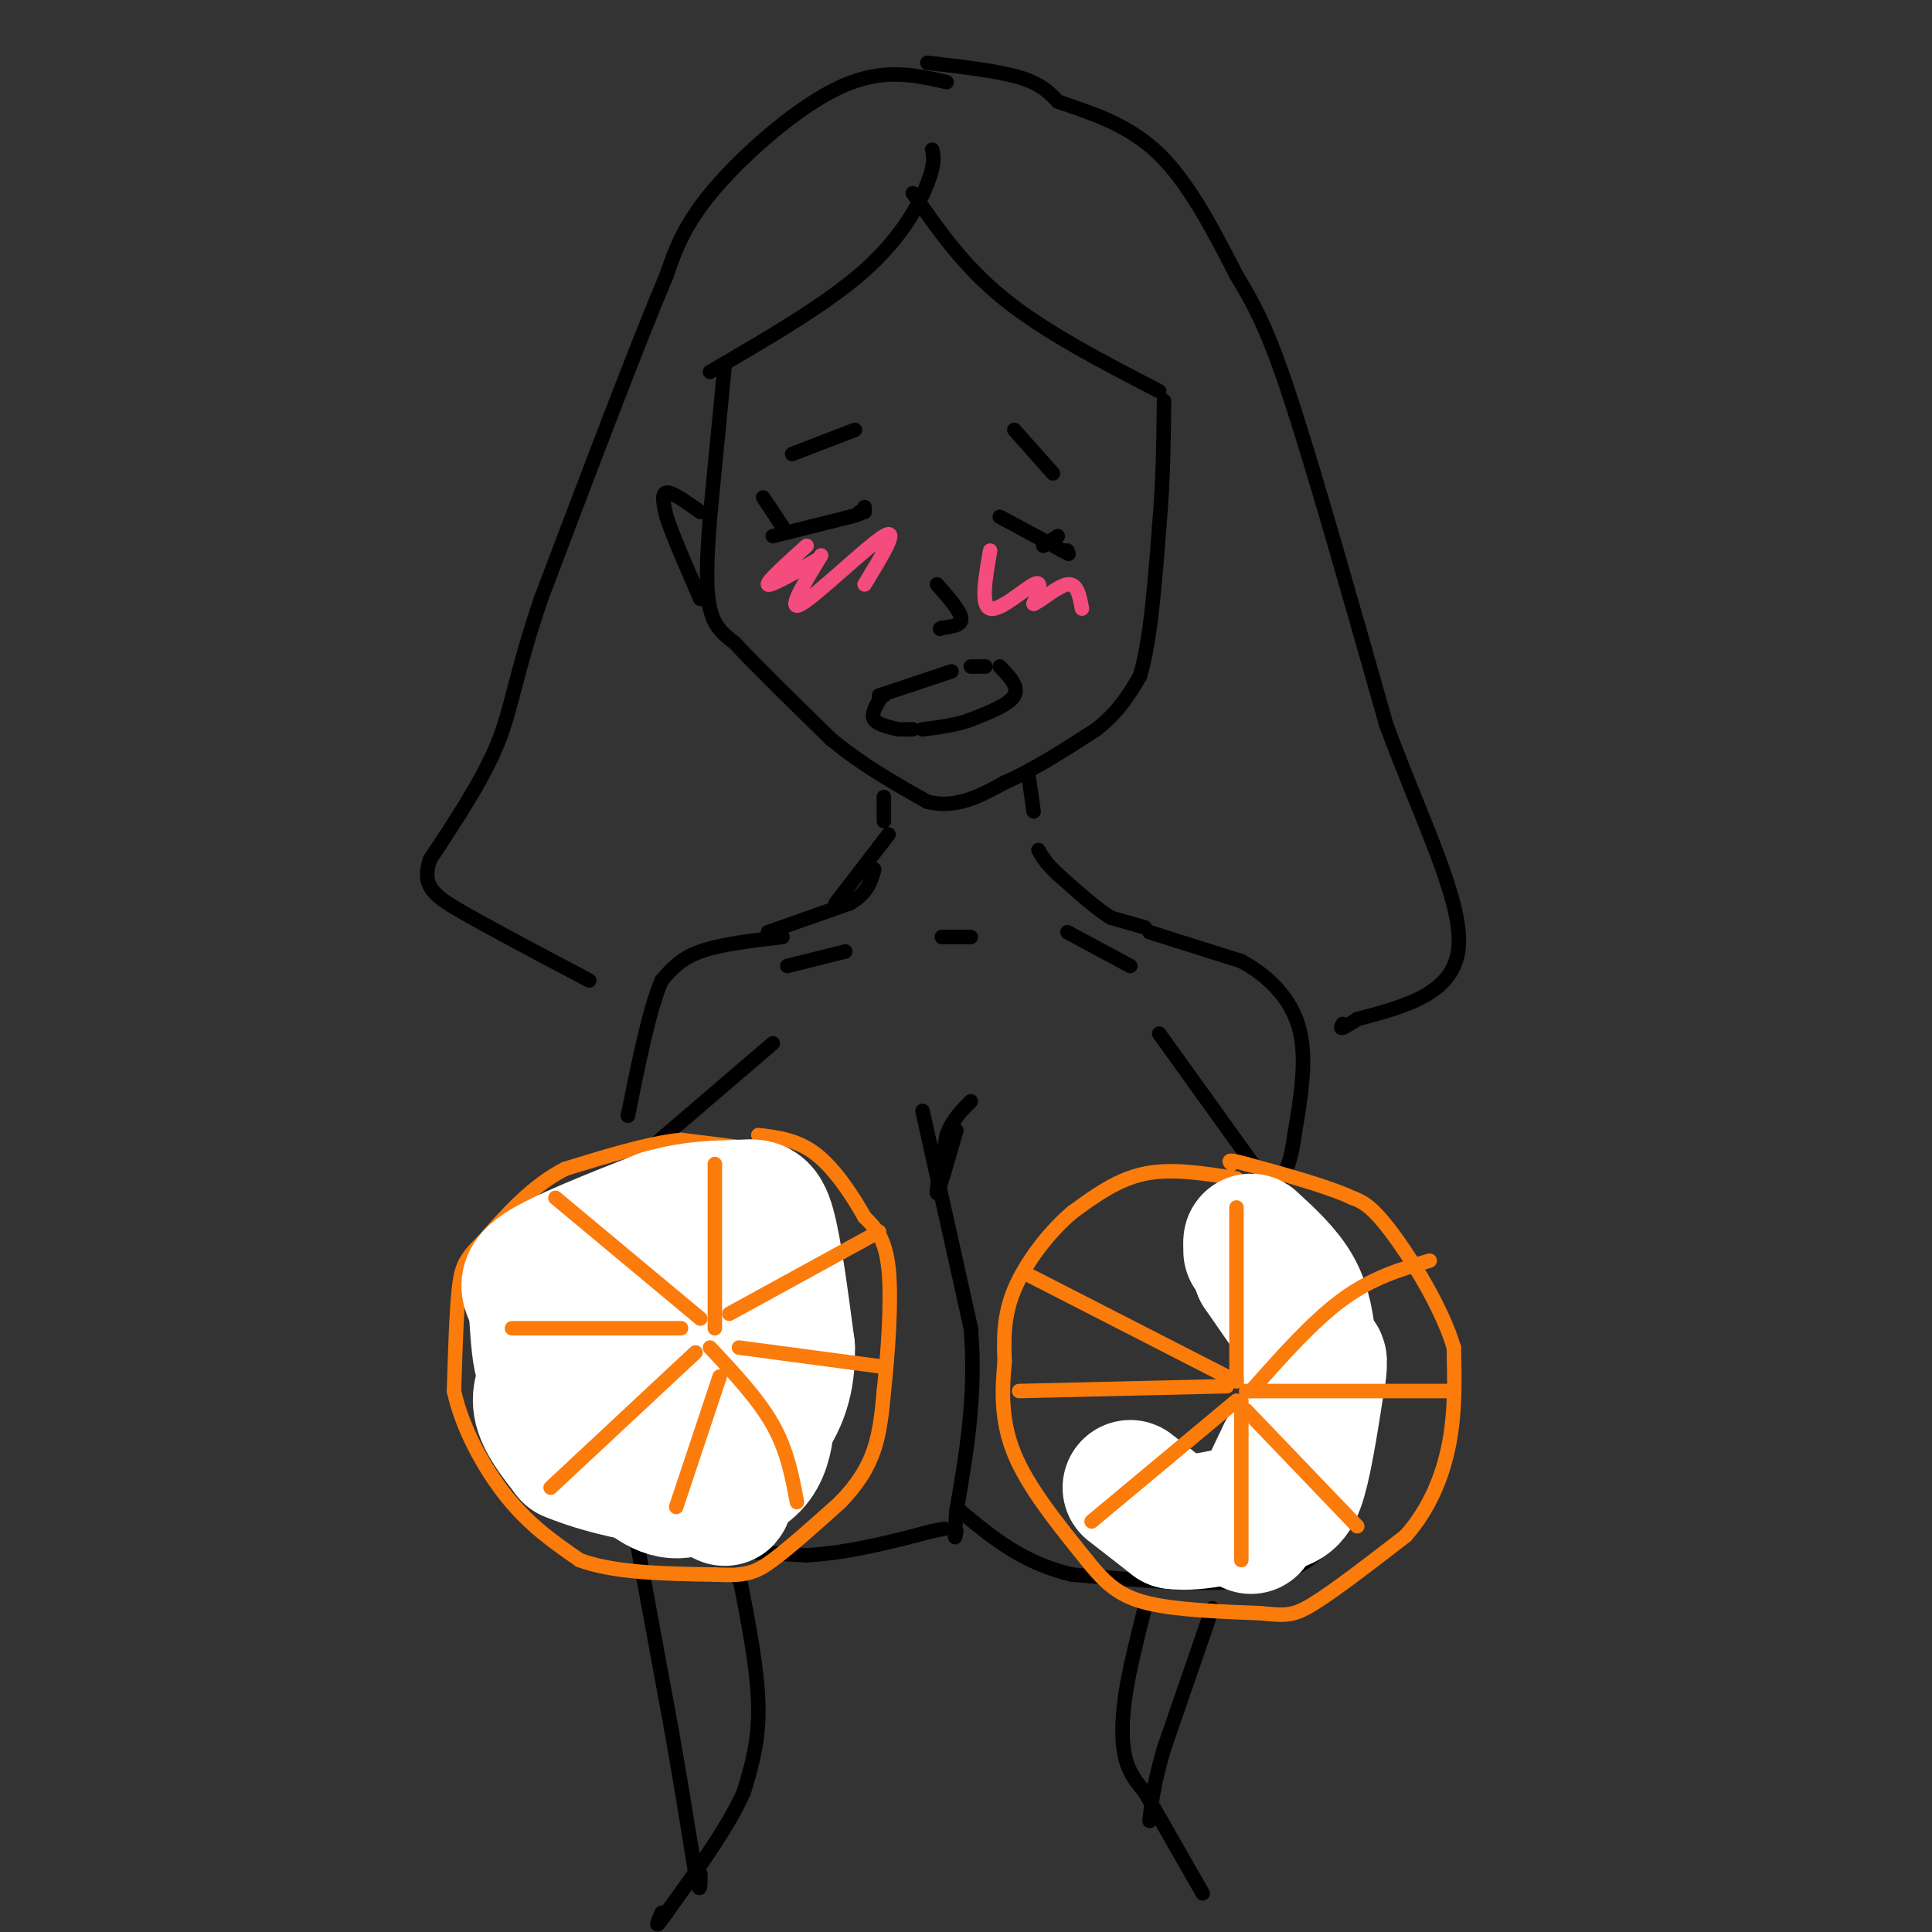 <svg viewBox='0 0 400 400' version='1.1' xmlns='http://www.w3.org/2000/svg' xmlns:xlink='http://www.w3.org/1999/xlink'><rect x="0" y="0" width="400" height="400" fill="#333333" stroke="none"/><g fill='none' stroke='#000000' stroke-width='3' stroke-linecap='round' stroke-linejoin='round'><path d='M162,194c-6.417,0.750 -12.833,1.500 -17,3c-4.167,1.500 -6.083,3.750 -8,6'/><path d='M137,203c-2.500,5.667 -4.750,16.833 -7,28'/><path d='M160,216c0.000,0.000 -35.000,30.000 -35,30'/><path d='M125,246c-7.578,6.756 -9.022,8.644 -11,13c-1.978,4.356 -4.489,11.178 -7,18'/><path d='M107,277c-1.452,4.952 -1.583,8.333 -1,12c0.583,3.667 1.881,7.619 6,12c4.119,4.381 11.060,9.190 18,14'/><path d='M130,315c3.822,3.200 4.378,4.200 10,5c5.622,0.800 16.311,1.400 27,2'/><path d='M167,322c8.833,-0.500 17.417,-2.750 26,-5'/><path d='M193,317c4.333,-0.833 2.167,-0.417 0,0'/><path d='M240,214c0.000,0.000 28.000,39.000 28,39'/><path d='M268,253c6.369,9.417 8.292,13.458 10,19c1.708,5.542 3.202,12.583 3,20c-0.202,7.417 -2.101,15.208 -4,23'/><path d='M277,315c-2.711,6.289 -7.489,10.511 -17,12c-9.511,1.489 -23.756,0.244 -38,-1'/><path d='M222,326c-10.167,-2.333 -16.583,-7.667 -23,-13'/><path d='M152,326c0.000,0.000 1.000,1.000 1,1'/><path d='M153,326c1.917,9.750 3.833,19.500 4,27c0.167,7.500 -1.417,12.750 -3,18'/><path d='M154,371c-3.167,7.167 -9.583,16.083 -16,25'/><path d='M138,396c-2.833,4.167 -1.917,2.083 -1,0'/><path d='M237,333c-1.600,6.311 -3.200,12.622 -4,18c-0.800,5.378 -0.800,9.822 0,13c0.800,3.178 2.400,5.089 4,7'/><path d='M237,371c2.667,4.667 7.333,12.833 12,21'/><path d='M132,320c0.000,0.000 7.000,38.000 7,38'/><path d='M139,358c2.000,11.333 3.500,20.667 5,30'/><path d='M144,388c1.000,5.000 1.000,2.500 1,0'/><path d='M238,193c0.000,0.000 19.000,6.000 19,6'/><path d='M257,199c5.667,3.067 10.333,7.733 12,14c1.667,6.267 0.333,14.133 -1,22'/><path d='M268,235c-0.667,5.333 -1.833,7.667 -3,10'/><path d='M251,333c0.000,0.000 -10.000,29.000 -10,29'/><path d='M241,362c-2.167,7.333 -2.583,11.167 -3,15'/><path d='M159,193c0.000,0.000 17.000,-6.000 17,-6'/><path d='M176,187c3.667,-2.167 4.333,-4.583 5,-7'/><path d='M237,192c0.000,0.000 -7.000,-2.000 -7,-2'/><path d='M230,190c-3.000,-1.833 -7.000,-5.417 -11,-9'/><path d='M219,181c-2.500,-2.333 -3.250,-3.667 -4,-5'/><path d='M173,187c0.000,0.000 10.000,-13.000 10,-13'/><path d='M183,174c1.667,-2.167 0.833,-1.083 0,0'/><path d='M196,17c-6.622,-1.511 -13.244,-3.022 -22,1c-8.756,4.022 -19.644,13.578 -26,21c-6.356,7.422 -8.178,12.711 -10,18'/><path d='M138,57c-6.000,14.167 -16.000,40.583 -26,67'/><path d='M112,124c-5.422,16.022 -5.978,22.578 -9,30c-3.022,7.422 -8.511,15.711 -14,24'/><path d='M89,178c-1.778,5.556 0.778,7.444 7,11c6.222,3.556 16.111,8.778 26,14'/><path d='M192,13c7.250,0.833 14.500,1.667 19,3c4.500,1.333 6.250,3.167 8,5'/><path d='M219,21c4.933,1.844 13.267,3.956 20,10c6.733,6.044 11.867,16.022 17,26'/><path d='M256,57c4.467,7.378 7.133,12.822 12,28c4.867,15.178 11.933,40.089 19,65'/><path d='M287,150c7.222,19.667 15.778,36.333 15,46c-0.778,9.667 -10.889,12.333 -21,15'/><path d='M281,211c-4.000,2.667 -3.500,1.833 -3,1'/><path d='M193,31c0.311,1.422 0.622,2.844 -1,7c-1.622,4.156 -5.178,11.044 -13,18c-7.822,6.956 -19.911,13.978 -32,21'/><path d='M189,40c5.250,7.583 10.500,15.167 19,22c8.500,6.833 20.250,12.917 32,19'/><path d='M150,76c0.000,0.000 -3.000,31.000 -3,31'/><path d='M147,107c-0.689,8.733 -0.911,15.067 0,19c0.911,3.933 2.956,5.467 5,7'/><path d='M152,133c4.167,4.500 12.083,12.250 20,20'/><path d='M172,153c6.667,5.500 13.333,9.250 20,13'/><path d='M192,166c6.000,1.500 11.000,-1.250 16,-4'/><path d='M208,162c5.833,-2.500 12.417,-6.750 19,-11'/><path d='M227,151c4.667,-3.667 6.833,-7.333 9,-11'/><path d='M236,140c2.167,-7.000 3.083,-19.000 4,-31'/><path d='M240,109c0.833,-9.500 0.917,-17.750 1,-26'/><path d='M160,111c0.000,0.000 16.000,-4.000 16,-4'/><path d='M176,107c3.000,-0.833 2.500,-0.917 2,-1'/><path d='M179,106c0.000,0.000 0.000,-1.000 0,-1'/><path d='M207,107c0.000,0.000 13.000,7.000 13,7'/><path d='M220,114c2.167,1.167 1.083,0.583 0,0'/><path d='M220,114c0.000,0.000 1.000,0.000 1,0'/><path d='M194,121c2.417,2.750 4.833,5.500 5,7c0.167,1.500 -1.917,1.750 -4,2'/><path d='M195,130c-0.667,0.333 -0.333,0.167 0,0'/><path d='M182,144c0.000,0.000 15.000,-5.000 15,-5'/><path d='M201,138c0.000,0.000 3.000,0.000 3,0'/><path d='M207,138c2.000,2.083 4.000,4.167 3,6c-1.000,1.833 -5.000,3.417 -9,5'/><path d='M201,149c-3.167,1.167 -6.583,1.583 -10,2'/><path d='M189,151c0.000,0.000 -2.000,0.000 -2,0'/><path d='M186,151c-2.167,-0.500 -4.333,-1.000 -5,-2c-0.667,-1.000 0.167,-2.500 1,-4'/><path d='M182,145c0.333,-0.833 0.667,-0.917 1,-1'/><path d='M158,103c0.000,0.000 4.000,6.000 4,6'/><path d='M219,111c0.000,0.000 -3.000,2.000 -3,2'/><path d='M164,94c0.000,0.000 13.000,-5.000 13,-5'/><path d='M210,89c0.000,0.000 8.000,9.000 8,9'/></g>
<g fill='none' stroke='#F44C7D' stroke-width='3' stroke-linecap='round' stroke-linejoin='round'><path d='M167,113c-4.167,3.750 -8.333,7.500 -8,8c0.333,0.500 5.167,-2.250 10,-5'/><path d='M170,115c-3.667,6.000 -7.333,12.000 -4,10c3.333,-2.000 13.667,-12.000 17,-14c3.333,-2.000 -0.333,4.000 -4,10'/><path d='M205,114c-1.000,5.711 -2.000,11.422 0,12c2.000,0.578 7.000,-3.978 9,-5c2.000,-1.022 1.000,1.489 0,4'/><path d='M214,125c1.422,-0.489 4.978,-3.711 7,-4c2.022,-0.289 2.511,2.356 3,5'/></g>
<g fill='none' stroke='#FB7B0B' stroke-width='3' stroke-linecap='round' stroke-linejoin='round'><path d='M157,238c0.000,0.000 -16.000,-2.000 -16,-2'/><path d='M141,236c-6.667,0.667 -15.333,3.333 -24,6'/><path d='M117,242c-6.833,3.500 -11.917,9.250 -17,15'/><path d='M100,257c-3.711,3.622 -4.489,5.178 -5,10c-0.511,4.822 -0.756,12.911 -1,21'/><path d='M94,288c1.622,7.578 6.178,16.022 11,22c4.822,5.978 9.911,9.489 15,13'/><path d='M120,323c7.167,2.667 17.583,2.833 28,3'/><path d='M148,326c6.400,0.333 8.400,-0.333 12,-3c3.600,-2.667 8.800,-7.333 14,-12'/><path d='M174,311c3.644,-3.778 5.756,-7.222 7,-11c1.244,-3.778 1.622,-7.889 2,-12'/><path d='M183,288c0.756,-6.933 1.644,-18.267 1,-25c-0.644,-6.733 -2.822,-8.867 -5,-11'/><path d='M179,252c-2.467,-4.422 -6.133,-9.978 -10,-13c-3.867,-3.022 -7.933,-3.511 -12,-4'/><path d='M256,244c-6.667,-1.083 -13.333,-2.167 -19,-1c-5.667,1.167 -10.333,4.583 -15,8'/><path d='M222,251c-4.911,4.133 -9.689,10.467 -12,16c-2.311,5.533 -2.156,10.267 -2,15'/><path d='M208,282c-0.533,5.578 -0.867,12.022 2,19c2.867,6.978 8.933,14.489 15,22'/><path d='M225,323c4.200,5.333 7.200,7.667 13,9c5.800,1.333 14.400,1.667 23,2'/><path d='M261,334c5.178,0.489 6.622,0.711 11,-2c4.378,-2.711 11.689,-8.356 19,-14'/><path d='M291,318c4.911,-5.511 7.689,-12.289 9,-19c1.311,-6.711 1.156,-13.356 1,-20'/><path d='M301,279c-2.378,-8.133 -8.822,-18.467 -13,-24c-4.178,-5.533 -6.089,-6.267 -8,-7'/><path d='M280,248c-5.000,-2.333 -13.500,-4.667 -22,-7'/><path d='M258,241c-4.167,-1.167 -3.583,-0.583 -3,0'/><path d='M109,256c0.000,0.000 29.000,22.000 29,22'/><path d='M136,245c0.000,0.000 -1.000,29.000 -1,29'/><path d='M161,248c0.000,0.000 -24.000,25.000 -24,25'/><path d='M150,279c0.000,0.000 23.000,-10.000 23,-10'/></g>
<g fill='none' stroke='#FFFFFF' stroke-width='28' stroke-linecap='round' stroke-linejoin='round'><path d='M147,273c-6.411,-1.232 -12.821,-2.464 -16,0c-3.179,2.464 -3.125,8.625 -1,12c2.125,3.375 6.321,3.964 9,2c2.679,-1.964 3.839,-6.482 5,-11'/><path d='M142,267c-6.756,-1.101 -13.512,-2.202 -17,2c-3.488,4.202 -3.708,13.708 -2,18c1.708,4.292 5.345,3.369 8,1c2.655,-2.369 4.327,-6.185 6,-10'/><path d='M128,263c-4.644,7.356 -9.289,14.711 -12,18c-2.711,3.289 -3.489,2.511 -4,0c-0.511,-2.511 -0.756,-6.756 -1,-11'/><path d='M111,270c-1.044,-2.778 -3.156,-4.222 1,-7c4.156,-2.778 14.578,-6.889 25,-11'/><path d='M137,252c7.179,-2.095 12.625,-1.833 16,-2c3.375,-0.167 4.679,-0.762 6,4c1.321,4.762 2.661,14.881 4,25'/><path d='M163,279c0.150,6.799 -1.475,11.297 -5,16c-3.525,4.703 -8.949,9.612 -13,12c-4.051,2.388 -6.729,2.254 -11,-1c-4.271,-3.254 -10.136,-9.627 -16,-16'/><path d='M118,290c-3.190,-3.845 -3.167,-5.458 -4,-5c-0.833,0.458 -2.524,2.988 -2,6c0.524,3.012 3.262,6.506 6,10'/><path d='M118,301c7.644,3.333 23.756,6.667 32,5c8.244,-1.667 8.622,-8.333 9,-15'/><path d='M159,291c1.833,-6.000 1.917,-13.500 2,-21'/><path d='M234,308c0.000,0.000 9.000,7.000 9,7'/><path d='M243,315c4.667,0.667 11.833,-1.167 19,-3'/><path d='M262,312c4.333,-0.822 5.667,-1.378 7,-6c1.333,-4.622 2.667,-13.311 4,-22'/><path d='M273,284c0.500,-3.833 -0.250,-2.417 -1,-1'/><path d='M270,276c0.000,0.000 -9.000,-13.000 -9,-13'/><path d='M261,263c0.000,0.000 1.000,-3.000 1,-3'/><path d='M262,260c0.000,0.000 0.100,0.100 0.1,0.1'/><path d='M259,259c0.000,0.000 0.000,-1.000 0,-1'/><path d='M259,257c3.494,3.202 6.988,6.405 9,10c2.012,3.595 2.542,7.583 3,12c0.458,4.417 0.845,9.262 0,13c-0.845,3.738 -2.923,6.369 -5,9'/><path d='M266,301c-2.000,4.000 -4.500,9.500 -7,15'/><path d='M147,295c0.000,0.000 3.000,12.000 3,12'/><path d='M150,307c0.422,2.756 -0.022,3.644 0,3c0.022,-0.644 0.511,-2.822 1,-5'/></g>
<g fill='none' stroke='#FB7B0B' stroke-width='3' stroke-linecap='round' stroke-linejoin='round'><path d='M115,248c0.000,0.000 30.000,25.000 30,25'/><path d='M148,241c0.000,0.000 0.000,34.000 0,34'/><path d='M151,272c0.000,0.000 31.000,-17.000 31,-17'/><path d='M153,279c0.000,0.000 30.000,4.000 30,4'/><path d='M147,279c5.000,5.333 10.000,10.667 13,16c3.000,5.333 4.000,10.667 5,16'/><path d='M149,285c0.000,0.000 -9.000,27.000 -9,27'/><path d='M144,280c0.000,0.000 -30.000,28.000 -30,28'/><path d='M141,275c0.000,0.000 -35.000,0.000 -35,0'/><path d='M213,264c0.000,0.000 41.000,21.000 41,21'/><path d='M256,250c0.000,0.000 0.000,36.000 0,36'/><path d='M259,288c6.417,-7.250 12.833,-14.500 19,-19c6.167,-4.500 12.083,-6.250 18,-8'/><path d='M258,288c0.000,0.000 43.000,0.000 43,0'/><path d='M258,292c0.000,0.000 23.000,24.000 23,24'/><path d='M257,290c0.000,0.000 0.000,33.000 0,33'/><path d='M256,290c0.000,0.000 -30.000,25.000 -30,25'/><path d='M254,287c0.000,0.000 -43.000,1.000 -43,1'/></g>
<g fill='none' stroke='#000000' stroke-width='3' stroke-linecap='round' stroke-linejoin='round'><path d='M191,230c0.000,0.000 10.000,45.000 10,45'/><path d='M201,275c1.167,13.833 -0.917,25.917 -3,38'/><path d='M198,313c-0.500,7.000 -0.250,5.500 0,4'/><path d='M198,234c-1.833,6.417 -3.667,12.833 -4,13c-0.333,0.167 0.833,-5.917 2,-12'/><path d='M196,235c1.167,-3.167 3.083,-5.083 5,-7'/><path d='M145,106c-2.917,-2.083 -5.833,-4.167 -7,-4c-1.167,0.167 -0.583,2.583 0,5'/><path d='M138,107c1.167,3.667 4.083,10.333 7,17'/><path d='M183,165c0.000,0.000 0.000,5.000 0,5'/><path d='M213,161c0.000,0.000 1.000,7.000 1,7'/><path d='M163,200c0.000,0.000 12.000,-3.000 12,-3'/><path d='M195,194c0.000,0.000 6.000,0.000 6,0'/><path d='M221,193c0.000,0.000 13.000,7.000 13,7'/></g>
</svg>